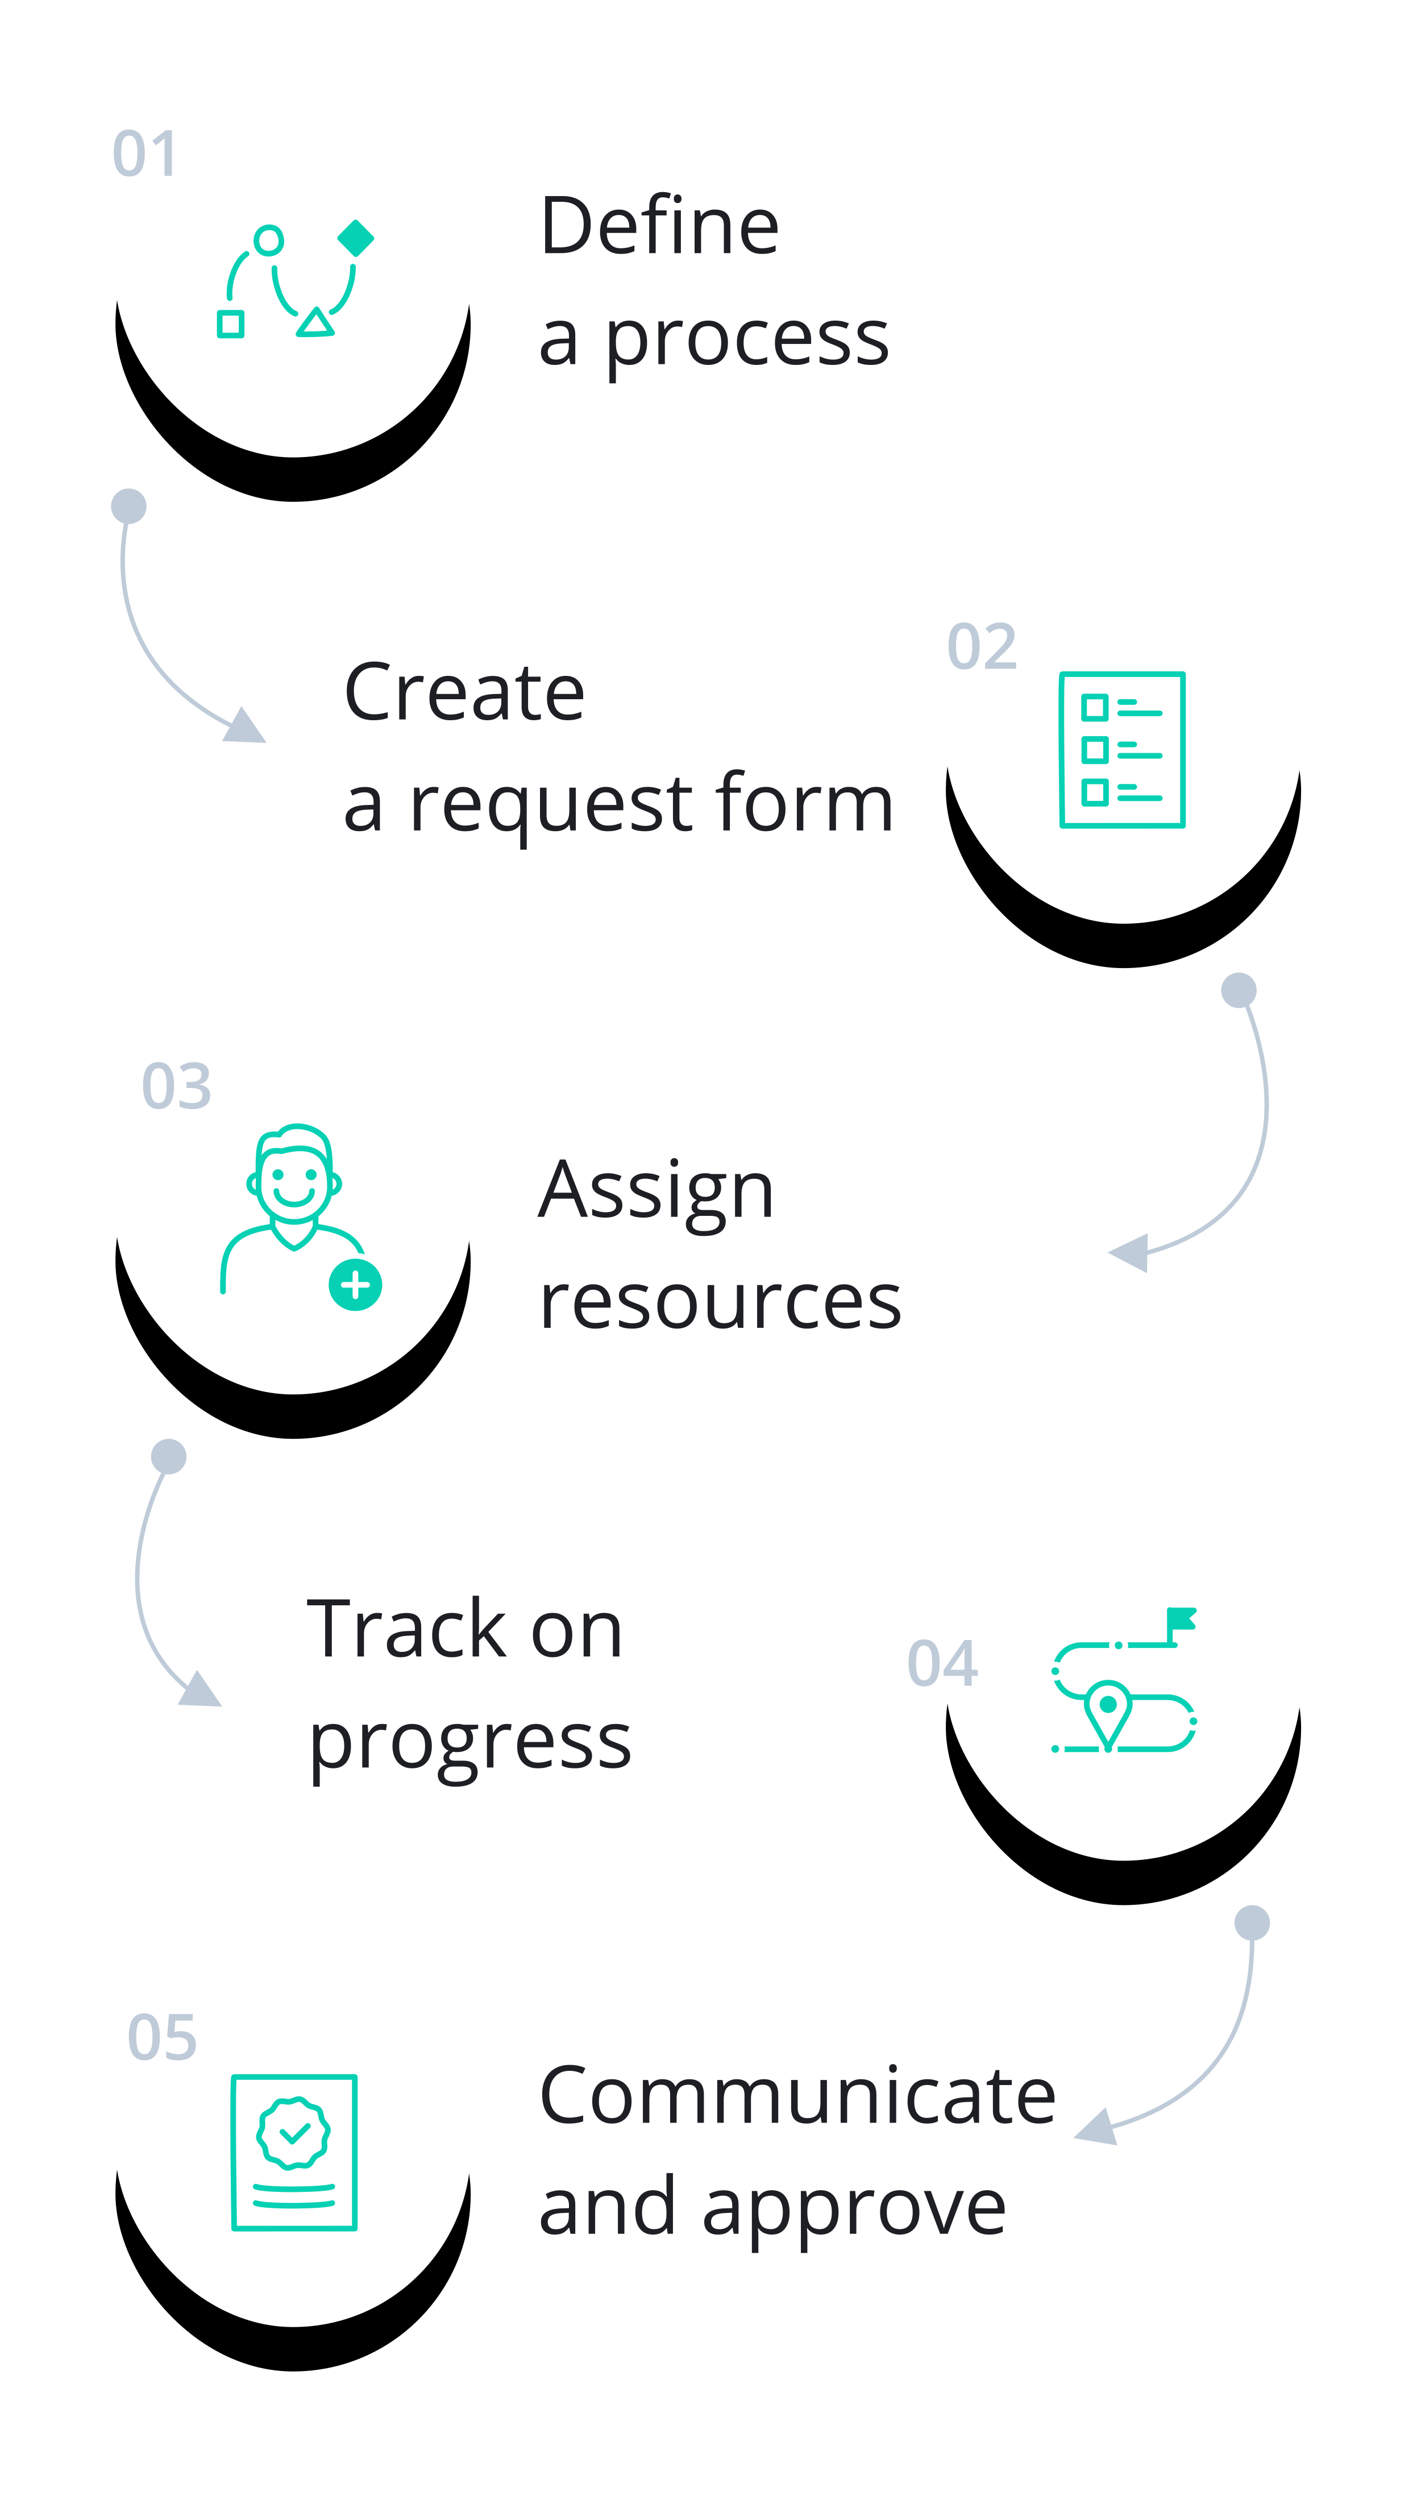 <svg width="320" height="563" xmlns="http://www.w3.org/2000/svg" xmlns:xlink="http://www.w3.org/1999/xlink"><defs><rect id="b" width="80" height="80" rx="40"/><filter x="-65%" y="-55%" width="230%" height="230%" filterUnits="objectBoundingBox" id="a"><feOffset dy="8" in="SourceAlpha" result="shadowOffsetOuter1"/><feGaussianBlur stdDeviation="16" in="shadowOffsetOuter1" result="shadowBlurOuter1"/><feColorMatrix values="0 0 0 0 0.522 0 0 0 0 0.616 0 0 0 0 0.718 0 0 0 0.12 0" in="shadowBlurOuter1" result="shadowMatrixOuter1"/><feOffset dy="2" in="SourceAlpha" result="shadowOffsetOuter2"/><feGaussianBlur stdDeviation="3.5" in="shadowOffsetOuter2" result="shadowBlurOuter2"/><feColorMatrix values="0 0 0 0 0.529 0 0 0 0 0.62 0 0 0 0 0.722 0 0 0 0.06 0" in="shadowBlurOuter2" result="shadowMatrixOuter2"/><feMerge><feMergeNode in="shadowMatrixOuter1"/><feMergeNode in="shadowMatrixOuter2"/></feMerge></filter><rect id="d" x="9" width="80" height="80" rx="40"/><filter x="-65%" y="-55%" width="230%" height="230%" filterUnits="objectBoundingBox" id="c"><feOffset dy="8" in="SourceAlpha" result="shadowOffsetOuter1"/><feGaussianBlur stdDeviation="16" in="shadowOffsetOuter1" result="shadowBlurOuter1"/><feColorMatrix values="0 0 0 0 0.522 0 0 0 0 0.616 0 0 0 0 0.718 0 0 0 0.12 0" in="shadowBlurOuter1" result="shadowMatrixOuter1"/><feOffset dy="2" in="SourceAlpha" result="shadowOffsetOuter2"/><feGaussianBlur stdDeviation="3.5" in="shadowOffsetOuter2" result="shadowBlurOuter2"/><feColorMatrix values="0 0 0 0 0.529 0 0 0 0 0.62 0 0 0 0 0.722 0 0 0 0.06 0" in="shadowBlurOuter2" result="shadowMatrixOuter2"/><feMerge><feMergeNode in="shadowMatrixOuter1"/><feMergeNode in="shadowMatrixOuter2"/></feMerge></filter><rect id="f" width="80" height="80" rx="40"/><filter x="-65%" y="-55%" width="230%" height="230%" filterUnits="objectBoundingBox" id="e"><feOffset dy="8" in="SourceAlpha" result="shadowOffsetOuter1"/><feGaussianBlur stdDeviation="16" in="shadowOffsetOuter1" result="shadowBlurOuter1"/><feColorMatrix values="0 0 0 0 0.522 0 0 0 0 0.616 0 0 0 0 0.718 0 0 0 0.12 0" in="shadowBlurOuter1" result="shadowMatrixOuter1"/><feOffset dy="2" in="SourceAlpha" result="shadowOffsetOuter2"/><feGaussianBlur stdDeviation="3.5" in="shadowOffsetOuter2" result="shadowBlurOuter2"/><feColorMatrix values="0 0 0 0 0.529 0 0 0 0 0.62 0 0 0 0 0.722 0 0 0 0.06 0" in="shadowBlurOuter2" result="shadowMatrixOuter2"/><feMerge><feMergeNode in="shadowMatrixOuter1"/><feMergeNode in="shadowMatrixOuter2"/></feMerge></filter><rect id="h" width="80" height="80" rx="40"/><filter x="-65%" y="-55%" width="230%" height="230%" filterUnits="objectBoundingBox" id="g"><feOffset dy="8" in="SourceAlpha" result="shadowOffsetOuter1"/><feGaussianBlur stdDeviation="16" in="shadowOffsetOuter1" result="shadowBlurOuter1"/><feColorMatrix values="0 0 0 0 0.522 0 0 0 0 0.616 0 0 0 0 0.718 0 0 0 0.12 0" in="shadowBlurOuter1" result="shadowMatrixOuter1"/><feOffset dy="2" in="SourceAlpha" result="shadowOffsetOuter2"/><feGaussianBlur stdDeviation="3.5" in="shadowOffsetOuter2" result="shadowBlurOuter2"/><feColorMatrix values="0 0 0 0 0.529 0 0 0 0 0.62 0 0 0 0 0.722 0 0 0 0.06 0" in="shadowBlurOuter2" result="shadowMatrixOuter2"/><feMerge><feMergeNode in="shadowMatrixOuter1"/><feMergeNode in="shadowMatrixOuter2"/></feMerge></filter><rect id="j" width="80" height="80" rx="40"/><filter x="-65%" y="-55%" width="230%" height="230%" filterUnits="objectBoundingBox" id="i"><feOffset dy="8" in="SourceAlpha" result="shadowOffsetOuter1"/><feGaussianBlur stdDeviation="16" in="shadowOffsetOuter1" result="shadowBlurOuter1"/><feColorMatrix values="0 0 0 0 0.522 0 0 0 0 0.616 0 0 0 0 0.718 0 0 0 0.12 0" in="shadowBlurOuter1" result="shadowMatrixOuter1"/><feOffset dy="2" in="SourceAlpha" result="shadowOffsetOuter2"/><feGaussianBlur stdDeviation="3.5" in="shadowOffsetOuter2" result="shadowBlurOuter2"/><feColorMatrix values="0 0 0 0 0.529 0 0 0 0 0.62 0 0 0 0 0.722 0 0 0 0.06 0" in="shadowBlurOuter2" result="shadowMatrixOuter2"/><feMerge><feMergeNode in="shadowMatrixOuter1"/><feMergeNode in="shadowMatrixOuter2"/></feMerge></filter></defs><g fill="none" fill-rule="evenodd"><g fill-rule="nonzero"><g transform="translate(25 110)"><path d="M4 4c7-15-19.5 31 26.5 51" stroke="#BFCBD8"/><path fill="#BFCBD8" d="M35.053 57.3L25 56.871 29.363 49z"/><circle fill="#BFCBD8" cx="4" cy="4" r="4"/></g><g transform="translate(30 324)"><path d="M10 2.5c-3.013 3-22.5 39.5 7 57" stroke="#BFCBD8"/><path fill="#BFCBD8" d="M20.053 60.3L10 59.871 14.363 52z"/><circle fill="#BFCBD8" cx="8" cy="4" r="4"/></g><g transform="matrix(-1 0 0 1 286 219)"><path d="M7 4c7-15-31 48.5 24.5 60" stroke="#BFCBD8"/><path fill="#BFCBD8" d="M36.617 63.039l-8.92 4.656-.157-8.998z"/><circle fill="#BFCBD8" cx="7" cy="4" r="4"/></g><g transform="matrix(-1 0 0 1 286 429)"><path d="M4 4c0 11-1 39 36 47" stroke="#BFCBD8"/><path fill="#BFCBD8" d="M44.303 52.433l-9.922 1.672 2.631-8.607z"/><circle fill="#BFCBD8" cx="4" cy="4" r="4"/></g></g><g transform="translate(26 234)"><use fill="#000" filter="url(#a)" xlink:href="#b"/><use fill="#FFF" xlink:href="#b"/></g><path d="M74.3 267.27c0-4.352-1.088-10.756-10.894-8.038-4.828-.877-5.191 3.686-5.191 8.038 0 4.353 3.6 7.882 8.042 7.882s8.043-3.53 8.043-7.882z" stroke="#07D1B4" stroke-width="1.275" stroke-linecap="round" stroke-linejoin="round"/><path d="M74.3 264.514c0-1.67.158-6.72-1.408-8.438-2.512-2.758-8.136-3.564-10.012-.574-4.68-.601-4.68 2.28-4.68 9.012m3.187 11.692c-11.178 1.356-11.178 6.92-11.178 14.618m32.097 0c0-7.712 0-13.286-11.24-14.625m0-2.412v2.412s-1.22 3.407-4.809 5c-3.272-1.499-4.87-5-4.87-5v-2.412m-3.187-5.139c-1.164 0-2.108-.926-2.108-2.067s.944-2.066 2.109-2.066m16.099-.001c1.165 0 2.11.926 2.11 2.067 0 1.142-.945 2.067-2.11 2.067m-4.027-.456c0 1.68-1.798 3.044-4.016 3.044s-4.015-1.363-4.015-3.044" stroke="#07D1B4" stroke-width="1.275" stroke-linecap="round" stroke-linejoin="round"/><path d="M63.205 264.514a.594.594 0 0 0-.6-.587c-.331 0-.6.263-.6.587 0 .325.269.587.6.587.331 0 .6-.262.6-.587zm7.465 0a.594.594 0 0 0-.6-.587c-.332 0-.6.263-.6.587 0 .325.268.587.6.587.33 0 .6-.262.6-.587z" stroke="#07D1B4" stroke-width="1.275" stroke-linecap="round" stroke-linejoin="round"/><path d="M86.715 289.319c0-3.609-2.986-6.535-6.669-6.535-3.681 0-6.667 2.926-6.667 6.535 0 3.607 2.986 6.533 6.667 6.533 3.683 0 6.67-2.926 6.67-6.533" fill="#07D1B4"/><path d="M86.715 289.319c0-3.609-2.986-6.535-6.669-6.535-3.681 0-6.667 2.926-6.667 6.535 0 3.607 2.986 6.533 6.667 6.533 3.683 0 6.67-2.926 6.67-6.533zm-6.668-2.581v5.16m2.633-2.579h-5.266" stroke="#FFF" stroke-width="1.275" stroke-linecap="round" stroke-linejoin="round"/><path d="M39.2 244.46c0 1.786-.286 3.113-.86 3.98-.575.867-1.452 1.3-2.634 1.3-1.144 0-2.01-.447-2.601-1.342-.59-.896-.886-2.208-.886-3.938 0-1.814.287-3.151.861-4.011.574-.86 1.45-1.29 2.626-1.29 1.149 0 2.018.45 2.609 1.35.59.9.886 2.217.886 3.951zm-5.308 0c0 1.402.144 2.402.433 3.002.288.6.748.9 1.381.9s1.096-.304 1.389-.914c.293-.609.44-1.605.44-2.988 0-1.378-.147-2.375-.44-2.992-.293-.616-.756-.924-1.389-.924s-1.093.302-1.381.907c-.289.604-.433 1.608-.433 3.01zm13.142-2.777c0 .651-.19 1.194-.57 1.628-.38.433-.914.725-1.603.875v.056c.825.103 1.444.36 1.856.77.413.41.619.955.619 1.635 0 .989-.35 1.752-1.048 2.289-.698.536-1.692.805-2.981.805-1.139 0-2.1-.186-2.883-.556v-1.47a6.584 6.584 0 0 0 2.792.676c.797 0 1.392-.148 1.786-.443.393-.296.59-.753.59-1.371 0-.549-.218-.952-.654-1.21-.436-.258-1.12-.387-2.053-.387h-.893v-1.342h.907c1.64 0 2.461-.568 2.461-1.702 0-.44-.143-.78-.429-1.02-.286-.239-.708-.358-1.265-.358-.39 0-.764.055-1.125.165-.361.11-.788.325-1.28.643l-.809-1.153c.943-.693 2.037-1.04 3.284-1.04 1.036 0 1.844.222 2.426.668.581.445.872 1.059.872 1.842z" fill="#BFCBD8"/><path d="M130.844 274l-1.6-4.087h-5.15L122.512 274H121l5.08-12.902h1.257L132.39 274h-1.547zm-2.066-5.432l-1.494-3.981a21.325 21.325 0 0 1-.597-1.855c-.13.563-.314 1.181-.554 1.855l-1.512 3.981h4.157zm11.373 2.804c0 .897-.334 1.588-1.002 2.074-.668.487-1.605.73-2.812.73-1.277 0-2.274-.202-2.988-.607v-1.353c.463.234.96.419 1.49.554a6.22 6.22 0 0 0 1.533.202c.762 0 1.348-.122 1.758-.365.41-.243.615-.614.615-1.112 0-.375-.162-.696-.488-.962-.325-.267-.96-.582-1.903-.945-.896-.334-1.533-.626-1.911-.875-.378-.249-.66-.531-.844-.848-.184-.316-.277-.694-.277-1.134 0-.785.32-1.404.958-1.858.639-.455 1.515-.682 2.628-.682 1.037 0 2.051.211 3.041.633l-.518 1.187c-.967-.399-1.843-.598-2.628-.598-.692 0-1.213.108-1.565.325-.351.217-.527.516-.527.897 0 .258.066.477.198.659.132.182.344.354.637.519.293.164.855.4 1.687.711 1.143.416 1.915.835 2.316 1.257.402.422.602.952.602 1.591zm8.587 0c0 .897-.334 1.588-1.002 2.074-.668.487-1.605.73-2.812.73-1.278 0-2.274-.202-2.988-.607v-1.353a7.23 7.23 0 0 0 1.49.554 6.22 6.22 0 0 0 1.533.202c.762 0 1.348-.122 1.758-.365.41-.243.615-.614.615-1.112 0-.375-.163-.696-.488-.962-.325-.267-.96-.582-1.903-.945-.896-.334-1.533-.626-1.911-.875-.378-.249-.66-.531-.844-.848-.185-.316-.277-.694-.277-1.134 0-.785.32-1.404.958-1.858.639-.455 1.515-.682 2.628-.682a7.69 7.69 0 0 1 3.041.633l-.518 1.187c-.967-.399-1.843-.598-2.628-.598-.692 0-1.213.108-1.565.325-.351.217-.527.516-.527.897 0 .258.066.477.198.659.131.182.344.354.637.519.293.164.855.4 1.687.711 1.143.416 1.915.835 2.316 1.257.402.422.602.952.602 1.591zM152.57 274h-1.459v-9.633h1.46V274zm-1.582-12.243c0-.334.082-.579.246-.734a.86.86 0 0 1 .616-.233.86.86 0 0 1 .606.237c.17.159.255.402.255.73 0 .328-.085.573-.255.734a.851.851 0 0 1-.606.241.843.843 0 0 1-.616-.241c-.164-.161-.246-.406-.246-.734zm12.56 2.61v.923l-1.784.211a3.099 3.099 0 0 1 .632 1.924c0 .944-.322 1.697-.966 2.26-.645.562-1.53.843-2.655.843a4.42 4.42 0 0 1-.808-.07c-.621.328-.932.741-.932 1.24a.63.63 0 0 0 .325.584c.217.126.59.189 1.117.189h1.705c1.043 0 1.844.22 2.403.659.56.44.84 1.078.84 1.916 0 1.066-.428 1.88-1.283 2.439-.856.56-2.104.84-3.745.84-1.26 0-2.23-.235-2.913-.704-.683-.469-1.024-1.13-1.024-1.986 0-.586.187-1.093.562-1.52.375-.428.903-.719 1.582-.87a1.526 1.526 0 0 1-.62-.52 1.372 1.372 0 0 1-.25-.817c0-.351.094-.659.282-.923.187-.263.483-.518.887-.764-.498-.205-.903-.554-1.217-1.046-.313-.492-.47-1.055-.47-1.688 0-1.054.316-1.867.949-2.439.633-.571 1.53-.857 2.69-.857.503 0 .957.059 1.362.176h3.33zm-7.682 11.25c0 .522.22.917.66 1.187.439.27 1.069.404 1.889.404 1.225 0 2.131-.183 2.72-.55.59-.366.884-.862.884-1.49 0-.52-.162-.882-.484-1.085-.322-.202-.929-.303-1.82-.303h-1.748c-.662 0-1.178.158-1.547.475-.37.316-.554.77-.554 1.362zm.791-8.165c0 .674.19 1.184.572 1.53.38.345.91.518 1.59.518 1.424 0 2.136-.691 2.136-2.074 0-1.447-.72-2.171-2.162-2.171-.686 0-1.213.184-1.582.554-.37.369-.554.917-.554 1.643zm15.46 6.548v-6.231c0-.786-.179-1.372-.536-1.758-.357-.387-.917-.58-1.679-.58-1.007 0-1.746.272-2.214.817-.47.545-.704 1.444-.704 2.698V274h-1.459v-9.633h1.187l.237 1.319h.07a2.979 2.979 0 0 1 1.257-1.103 4.085 4.085 0 0 1 1.802-.392c1.16 0 2.033.28 2.62.84.585.56.878 1.454.878 2.685V274h-1.459zm-45.176 15.191c.428 0 .812.036 1.152.106l-.202 1.353a4.97 4.97 0 0 0-1.055-.131c-.78 0-1.446.316-2 .949-.553.633-.83 1.42-.83 2.364V299h-1.46v-9.633h1.205l.167 1.784h.07c.358-.627.788-1.11 1.292-1.45a2.908 2.908 0 0 1 1.661-.51zm7.023 9.985c-1.424 0-2.547-.434-3.37-1.301-.824-.867-1.236-2.071-1.236-3.612 0-1.553.383-2.786 1.147-3.7.765-.915 1.792-1.372 3.08-1.372 1.208 0 2.163.397 2.866 1.191.703.794 1.055 1.842 1.055 3.142v.923h-6.636c.03 1.131.315 1.99.857 2.575.542.586 1.305.88 2.29.88a7.759 7.759 0 0 0 3.076-.651v1.3a7.72 7.72 0 0 1-1.464.48c-.46.096-1.015.145-1.665.145zm-.396-8.763c-.773 0-1.39.252-1.85.756-.46.504-.73 1.201-.813 2.092h5.036c0-.92-.205-1.625-.615-2.114-.41-.49-.996-.734-1.758-.734zm12.639 5.96c0 .896-.334 1.587-1.002 2.073-.668.487-1.605.73-2.812.73-1.278 0-2.274-.202-2.989-.607v-1.353c.463.234.96.419 1.49.554a6.22 6.22 0 0 0 1.534.202c.761 0 1.347-.122 1.758-.365.41-.243.615-.614.615-1.112 0-.375-.163-.696-.488-.962-.325-.267-.96-.582-1.903-.945-.896-.334-1.534-.626-1.911-.875-.378-.249-.66-.531-.844-.848-.185-.316-.277-.694-.277-1.134 0-.785.32-1.404.958-1.858.639-.455 1.515-.682 2.628-.682 1.037 0 2.05.211 3.04.633l-.518 1.187c-.966-.399-1.842-.598-2.628-.598-.691 0-1.212.108-1.564.325-.352.217-.527.516-.527.897 0 .258.066.477.197.659.132.182.345.354.638.519.293.164.855.4 1.687.711 1.143.416 1.915.835 2.316 1.257.401.422.602.952.602 1.591zm10.688-2.198c0 1.57-.396 2.796-1.187 3.678-.791.882-1.884 1.323-3.278 1.323-.862 0-1.626-.202-2.294-.607-.668-.404-1.184-.984-1.547-1.74s-.545-1.64-.545-2.654c0-1.57.393-2.794 1.178-3.67.785-.876 1.875-1.314 3.27-1.314 1.347 0 2.418.449 3.212 1.345.794.897 1.19 2.11 1.19 3.639zm-7.34 0c0 1.23.247 2.168.739 2.812.492.645 1.216.967 2.17.967.956 0 1.681-.32 2.176-.962.495-.642.743-1.58.743-2.817 0-1.225-.248-2.155-.743-2.79-.495-.636-1.226-.954-2.193-.954-.955 0-1.676.313-2.162.94s-.73 1.562-.73 2.804zm11.268-4.808v6.25c0 .784.179 1.37.536 1.757.358.387.917.58 1.68.58 1.007 0 1.744-.275 2.21-.826.465-.55.698-1.45.698-2.698v-5.063h1.46V299h-1.205l-.21-1.292h-.08a2.908 2.908 0 0 1-1.244 1.09c-.53.252-1.135.378-1.814.378-1.172 0-2.05-.279-2.633-.835-.583-.557-.874-1.447-.874-2.672v-6.302h1.476zm14.072-.176c.427 0 .811.036 1.15.106l-.201 1.353a4.97 4.97 0 0 0-1.055-.131c-.78 0-1.446.316-2 .949-.553.633-.83 1.42-.83 2.364V299H170.5v-9.633h1.204l.167 1.784h.07c.358-.627.788-1.11 1.292-1.45a2.908 2.908 0 0 1 1.662-.51zm6.802 9.985c-1.394 0-2.474-.43-3.239-1.288-.764-.858-1.146-2.073-1.146-3.643 0-1.611.388-2.856 1.164-3.735.776-.88 1.882-1.319 3.318-1.319.463 0 .926.05 1.389.15.463.1.826.217 1.09.351l-.449 1.24a6.86 6.86 0 0 0-1.054-.321 4.71 4.71 0 0 0-1.011-.128c-1.957 0-2.936 1.248-2.936 3.745 0 1.183.239 2.091.717 2.724.477.633 1.185.95 2.122.95.803 0 1.626-.173 2.47-.52v1.293c-.645.334-1.456.5-2.435.5zm8.79 0c-1.425 0-2.548-.434-3.371-1.301-.824-.867-1.235-2.071-1.235-3.612 0-1.553.382-2.786 1.147-3.7.764-.915 1.791-1.372 3.08-1.372 1.207 0 2.163.397 2.866 1.191.703.794 1.054 1.842 1.054 3.142v.923h-6.635c.029 1.131.315 1.99.857 2.575.542.586 1.305.88 2.29.88a7.759 7.759 0 0 0 3.075-.651v1.3a7.72 7.72 0 0 1-1.463.48c-.46.096-1.015.145-1.666.145zm-.396-8.763c-.774 0-1.39.252-1.85.756-.46.504-.731 1.201-.813 2.092h5.036c0-.92-.205-1.625-.615-2.114-.41-.49-.996-.734-1.758-.734zm12.638 5.96c0 .896-.333 1.587-1.001 2.073-.668.487-1.606.73-2.813.73-1.277 0-2.273-.202-2.988-.607v-1.353c.463.234.96.419 1.49.554a6.22 6.22 0 0 0 1.533.202c.762 0 1.348-.122 1.758-.365.41-.243.615-.614.615-1.112 0-.375-.162-.696-.488-.962-.325-.267-.959-.582-1.902-.945-.897-.334-1.534-.626-1.912-.875-.378-.249-.66-.531-.844-.848-.184-.316-.277-.694-.277-1.134 0-.785.32-1.404.958-1.858.64-.455 1.515-.682 2.628-.682 1.037 0 2.051.211 3.041.633l-.518 1.187c-.967-.399-1.843-.598-2.628-.598-.692 0-1.213.108-1.565.325-.351.217-.527.516-.527.897 0 .258.066.477.198.659.132.182.344.354.637.519.293.164.855.4 1.688.711 1.142.416 1.914.835 2.315 1.257.402.422.602.952.602 1.591z" fill="#1D1F24"/><g transform="translate(204 339)"><use fill="#000" filter="url(#c)" xlink:href="#d"/><use fill="#FFF" xlink:href="#d"/></g><path d="M237.636 393.896h25.337c3.252 0 5.887-2.625 5.887-5.862s-2.635-5.862-5.887-5.862h-19.45c-3.252 0-5.887-2.625-5.887-5.862s2.635-5.862 5.886-5.862h21.058" stroke="#07D1B4" stroke-width="1.275" stroke-linecap="round" stroke-linejoin="round"/><path d="M253.411 370.502c0 .83-.675 1.503-1.508 1.503a1.506 1.506 0 0 1-1.509-1.503c0-.83.676-1.503 1.509-1.503.833 0 1.508.673 1.508 1.503" fill="#07D1B4"/><path d="M253.411 370.502c0 .83-.675 1.503-1.508 1.503a1.506 1.506 0 0 1-1.509-1.503c0-.83.676-1.503 1.509-1.503.833 0 1.508.673 1.508 1.503z" stroke="#FFF" stroke-width="1.275"/><path d="M239.144 376.31c0 .83-.675 1.502-1.508 1.502s-1.51-.672-1.51-1.502.677-1.503 1.51-1.503 1.508.673 1.508 1.503" fill="#07D1B4"/><path d="M239.144 376.31c0 .83-.675 1.502-1.508 1.502s-1.51-.672-1.51-1.502.677-1.503 1.51-1.503 1.508.673 1.508 1.503z" stroke="#FFF" stroke-width="1.275"/><path d="M239.144 393.819c0 .83-.675 1.503-1.508 1.503s-1.51-.674-1.51-1.503c0-.83.677-1.503 1.51-1.503s1.508.673 1.508 1.503" fill="#07D1B4"/><path d="M239.144 393.819c0 .83-.675 1.503-1.508 1.503s-1.51-.674-1.51-1.503c0-.83.677-1.503 1.51-1.503s1.508.673 1.508 1.503z" stroke="#FFF" stroke-width="1.275"/><path d="M251.08 393.819c0 .83-.675 1.503-1.509 1.503a1.506 1.506 0 0 1-1.508-1.503c0-.83.675-1.503 1.508-1.503.834 0 1.51.673 1.51 1.503" fill="#07D1B4"/><path d="M251.08 393.819c0 .83-.675 1.503-1.509 1.503a1.506 1.506 0 0 1-1.508-1.503c0-.83.675-1.503 1.508-1.503.834 0 1.51.673 1.51 1.503z" stroke="#FFF" stroke-width="1.275"/><path d="M270.273 387.588c0 .83-.675 1.502-1.508 1.502a1.505 1.505 0 0 1-1.509-1.502c0-.83.675-1.502 1.509-1.502.833 0 1.508.672 1.508 1.502" fill="#07D1B4"/><path d="M270.273 387.588c0 .83-.675 1.502-1.508 1.502a1.505 1.505 0 0 1-1.509-1.502c0-.83.675-1.502 1.509-1.502.833 0 1.508.672 1.508 1.502z" stroke="#FFF" stroke-width="1.275"/><path fill="#07D1B4" d="M263.702 366.296l4.898.011-1.706-1.964 1.972-1.699-5.164-.01"/><path stroke="#07D1B4" stroke-width="1.275" stroke-linecap="round" stroke-linejoin="round" d="M263.702 366.296l4.898.011-1.706-1.964 1.972-1.699-5.164-.01"/><path d="M263.443 362.547v7.553" fill="#07D1B4"/><path d="M263.443 362.547v7.553" stroke="#07D1B4" stroke-width="1.275" stroke-linecap="round" stroke-linejoin="round"/><path d="M245.796 386.79c-.53-.946-1.079-1.889-1.079-3.057 0-2.669 2.174-4.833 4.855-4.833 2.681 0 4.855 2.164 4.855 4.833 0 1.157-.538 2.075-1.08 3.057l-3.775 6.728-3.776-6.728z" fill="#FFF"/><path d="M245.796 386.79c-.53-.946-1.079-1.889-1.079-3.057 0-2.669 2.174-4.833 4.855-4.833 2.681 0 4.855 2.164 4.855 4.833 0 1.157-.538 2.075-1.08 3.057l-3.775 6.728-3.776-6.728z" stroke="#07D1B4" stroke-width="1.275" stroke-linecap="round" stroke-linejoin="round"/><path d="M251.505 383.8a1.93 1.93 0 0 1-1.933 1.926 1.93 1.93 0 0 1-1.933-1.925 1.93 1.93 0 0 1 1.933-1.926 1.93 1.93 0 0 1 1.933 1.926" fill="#07D1B4"/><path d="M211.6 374.46c0 1.786-.286 3.113-.86 3.98-.575.867-1.452 1.3-2.634 1.3-1.144 0-2.01-.447-2.601-1.342-.59-.896-.886-2.208-.886-3.938 0-1.814.287-3.151.861-4.011.574-.86 1.45-1.29 2.626-1.29 1.149 0 2.018.45 2.609 1.35.59.9.886 2.217.886 3.951zm-5.308 0c0 1.402.144 2.402.433 3.003.288.6.748.9 1.381.9s1.096-.305 1.389-.915c.293-.609.44-1.605.44-2.988 0-1.378-.147-2.375-.44-2.992-.293-.616-.756-.924-1.389-.924s-1.093.302-1.381.907c-.289.604-.433 1.608-.433 3.01zm13.894 2.897H218.8v2.243h-1.61v-2.243h-4.697v-1.273l4.697-6.792h1.61v6.694h1.385v1.371zm-2.995-1.371v-2.58c0-.92.023-1.672.07-2.258h-.056c-.132.31-.338.685-.62 1.125l-2.551 3.713h3.157z" fill="#BFCBD8"/><path d="M74.722 373h-1.494v-11.522h-4.07v-1.328h9.633v1.328h-4.07V373zm10.177-9.809c.428 0 .812.036 1.152.106l-.202 1.353a4.97 4.97 0 0 0-1.055-.131c-.78 0-1.446.316-2 .949-.553.633-.83 1.42-.83 2.364V373h-1.46v-9.633h1.205l.167 1.784h.07c.358-.627.788-1.11 1.292-1.45a2.908 2.908 0 0 1 1.661-.51zM93.776 373l-.29-1.371h-.07c-.48.603-.96 1.012-1.437 1.226-.478.214-1.074.32-1.789.32-.955 0-1.703-.245-2.245-.737-.542-.493-.813-1.193-.813-2.101 0-1.945 1.555-2.965 4.667-3.059l1.635-.052v-.598c0-.756-.163-1.314-.488-1.674-.325-.36-.845-.54-1.56-.54-.803 0-1.711.245-2.725.737l-.448-1.116c.475-.258.995-.46 1.56-.606a6.757 6.757 0 0 1 1.7-.22c1.15 0 2 .255 2.554.765.554.51.83 1.327.83 2.452V373h-1.08zm-3.296-1.028c.909 0 1.622-.25 2.14-.747.52-.498.778-1.196.778-2.092v-.87l-1.459.061c-1.16.041-1.996.221-2.509.54-.513.32-.769.817-.769 1.49 0 .528.16.93.48 1.205.318.275.765.413 1.34.413zm11.233 1.204c-1.395 0-2.474-.43-3.239-1.288-.765-.858-1.147-2.073-1.147-3.643 0-1.611.388-2.856 1.165-3.735.776-.88 1.882-1.319 3.318-1.319.462 0 .925.05 1.388.15.463.1.826.217 1.09.351l-.448 1.24a6.86 6.86 0 0 0-1.055-.321 4.71 4.71 0 0 0-1.01-.128c-1.958 0-2.936 1.248-2.936 3.745 0 1.183.239 2.091.716 2.724.478.633 1.185.95 2.123.95.802 0 1.626-.173 2.47-.52v1.293c-.645.334-1.457.5-2.435.5zm6.161-5.107c.252-.357.636-.826 1.151-1.406l3.112-3.296h1.731l-3.902 4.105L114.14 373h-1.767l-3.401-4.553-1.099.95V373h-1.441v-13.676h1.441v7.251c0 .322-.023.82-.07 1.494h.07zm20.997.106c0 1.57-.395 2.796-1.186 3.678-.791.882-1.884 1.323-3.279 1.323-.861 0-1.626-.202-2.294-.607-.668-.404-1.183-.984-1.547-1.74-.363-.756-.544-1.64-.544-2.654 0-1.57.392-2.794 1.177-3.67.785-.876 1.875-1.314 3.27-1.314 1.347 0 2.418.449 3.212 1.345.794.897 1.191 2.11 1.191 3.639zm-7.339 0c0 1.23.246 2.168.739 2.812.492.645 1.215.967 2.17.967.955 0 1.68-.32 2.176-.962.495-.642.742-1.58.742-2.817 0-1.225-.247-2.155-.742-2.79-.495-.636-1.226-.954-2.193-.954-.955 0-1.676.313-2.162.94-.487.627-.73 1.562-.73 2.804zM138.021 373v-6.231c0-.786-.18-1.372-.537-1.758-.357-.387-.917-.58-1.678-.58-1.008 0-1.746.272-2.215.817-.469.545-.703 1.444-.703 2.698V373h-1.46v-9.633h1.187l.238 1.319h.07a2.979 2.979 0 0 1 1.257-1.103 4.08 4.08 0 0 1 1.801-.392c1.16 0 2.034.28 2.62.84.586.56.878 1.454.878 2.685V373h-1.458zm-62.992 25.176c-.627 0-1.2-.116-1.718-.347a3.231 3.231 0 0 1-1.305-1.068H71.9c.07.562.106 1.095.106 1.6v3.963h-1.46v-13.957h1.187l.203 1.319h.07c.375-.528.811-.909 1.31-1.143.497-.234 1.069-.352 1.713-.352 1.278 0 2.263.437 2.958 1.31.694.873 1.041 2.098 1.041 3.674 0 1.582-.353 2.81-1.059 3.687-.706.876-1.686 1.314-2.94 1.314zm-.21-8.745c-.985 0-1.697.272-2.136.817-.44.545-.665 1.412-.677 2.602v.325c0 1.353.225 2.322.677 2.905.45.583 1.174.874 2.17.874.833 0 1.484-.337 1.956-1.01.472-.674.708-1.603.708-2.787 0-1.201-.236-2.122-.708-2.764-.472-.642-1.135-.962-1.99-.962zm11.153-1.24c.427 0 .811.036 1.151.106l-.202 1.353a4.97 4.97 0 0 0-1.055-.131c-.78 0-1.446.316-2 .949-.553.633-.83 1.42-.83 2.364V398h-1.459v-9.633h1.204l.167 1.784h.07c.358-.627.789-1.11 1.293-1.45a2.908 2.908 0 0 1 1.66-.51zm11.267 4.984c0 1.57-.395 2.796-1.186 3.678-.791.882-1.884 1.323-3.279 1.323-.86 0-1.626-.202-2.294-.607-.668-.404-1.183-.984-1.546-1.74-.364-.756-.545-1.64-.545-2.654 0-1.57.392-2.794 1.177-3.67.786-.876 1.875-1.314 3.27-1.314 1.348 0 2.418.449 3.212 1.345.794.897 1.191 2.11 1.191 3.639zm-7.339 0c0 1.23.246 2.168.739 2.812.492.645 1.215.967 2.17.967.956 0 1.68-.32 2.176-.962.495-.642.743-1.58.743-2.817 0-1.225-.248-2.155-.743-2.79-.495-.636-1.226-.954-2.193-.954-.955 0-1.676.313-2.162.94s-.73 1.562-.73 2.804zm17.78-4.808v.923l-1.784.211c.165.205.311.473.44.804.129.331.193.705.193 1.12 0 .944-.322 1.697-.967 2.26-.644.562-1.529.843-2.654.843a4.42 4.42 0 0 1-.808-.07c-.621.328-.932.741-.932 1.24 0 .263.108.458.325.584.217.126.589.189 1.116.189h1.705c1.043 0 1.845.22 2.404.659.56.44.84 1.078.84 1.916 0 1.066-.428 1.88-1.284 2.439-.855.56-2.103.84-3.744.84-1.26 0-2.23-.235-2.913-.704-.683-.469-1.024-1.13-1.024-1.986 0-.586.187-1.093.562-1.52.375-.428.903-.719 1.582-.87a1.526 1.526 0 0 1-.62-.52 1.372 1.372 0 0 1-.25-.817c0-.351.094-.659.281-.923.188-.263.484-.518.888-.764-.498-.205-.904-.554-1.217-1.046-.314-.492-.47-1.055-.47-1.688 0-1.054.316-1.867.949-2.439.633-.571 1.53-.857 2.69-.857.503 0 .957.059 1.362.176h3.33zm-7.68 11.25c0 .522.22.917.66 1.187.439.27 1.069.404 1.889.404 1.224 0 2.131-.183 2.72-.55.589-.366.883-.862.883-1.49 0-.52-.16-.882-.483-1.085-.322-.202-.929-.303-1.82-.303H102.1c-.663 0-1.178.158-1.547.475-.37.316-.554.77-.554 1.362zm.791-8.165c0 .674.19 1.184.571 1.53.381.345.911.518 1.591.518 1.424 0 2.136-.691 2.136-2.074 0-1.447-.72-2.171-2.162-2.171-.686 0-1.213.184-1.582.554-.37.369-.554.917-.554 1.643zm13.263-3.26c.427 0 .811.035 1.151.105l-.202 1.353a4.97 4.97 0 0 0-1.055-.131c-.779 0-1.446.316-2 .949-.553.633-.83 1.42-.83 2.364V398h-1.459v-9.633h1.204l.167 1.784h.07c.358-.627.789-1.11 1.293-1.45a2.908 2.908 0 0 1 1.66-.51zm7.022 9.984c-1.424 0-2.547-.434-3.37-1.301-.824-.867-1.235-2.071-1.235-3.612 0-1.553.382-2.786 1.147-3.7.764-.915 1.791-1.372 3.08-1.372 1.207 0 2.162.397 2.866 1.191.703.794 1.054 1.842 1.054 3.142v.923h-6.636c.03 1.131.315 1.99.857 2.575.542.586 1.306.88 2.29.88a7.759 7.759 0 0 0 3.076-.651v1.3a7.72 7.72 0 0 1-1.463.48c-.46.096-1.015.145-1.666.145zm-.395-8.763c-.774 0-1.39.252-1.85.756-.46.504-.731 1.201-.813 2.092h5.036c0-.92-.205-1.625-.616-2.114-.41-.49-.996-.734-1.757-.734zm12.638 5.96c0 .896-.334 1.587-1.002 2.073-.668.487-1.605.73-2.812.73-1.277 0-2.274-.202-2.988-.607v-1.353c.463.234.96.419 1.49.554a6.22 6.22 0 0 0 1.533.202c.762 0 1.348-.122 1.758-.365.41-.243.615-.614.615-1.112 0-.375-.162-.696-.488-.962-.325-.267-.96-.582-1.903-.945-.896-.334-1.533-.626-1.911-.875-.378-.249-.66-.531-.844-.848-.184-.316-.277-.694-.277-1.134 0-.785.32-1.404.958-1.858.639-.455 1.515-.682 2.628-.682 1.037 0 2.051.211 3.041.633l-.518 1.187c-.967-.399-1.843-.598-2.628-.598-.692 0-1.213.108-1.565.325-.351.217-.527.516-.527.897 0 .258.066.477.198.659.132.182.344.354.637.519.293.164.855.4 1.687.711 1.143.416 1.915.835 2.316 1.257.402.422.602.952.602 1.591zm8.587 0c0 .896-.334 1.587-1.002 2.073-.668.487-1.605.73-2.812.73-1.278 0-2.274-.202-2.988-.607v-1.353a7.23 7.23 0 0 0 1.49.554 6.22 6.22 0 0 0 1.533.202c.762 0 1.348-.122 1.758-.365.41-.243.615-.614.615-1.112 0-.375-.163-.696-.488-.962-.325-.267-.96-.582-1.903-.945-.896-.334-1.533-.626-1.911-.875-.378-.249-.66-.531-.844-.848-.185-.316-.277-.694-.277-1.134 0-.785.32-1.404.958-1.858.639-.455 1.515-.682 2.628-.682a7.69 7.69 0 0 1 3.041.633l-.518 1.187c-.967-.399-1.843-.598-2.628-.598-.692 0-1.213.108-1.565.325-.351.217-.527.516-.527.897 0 .258.066.477.198.659.131.182.344.354.637.519.293.164.855.4 1.687.711 1.143.416 1.915.835 2.316 1.257.402.422.602.952.602 1.591zm-13.637 70.929c-1.413 0-2.527.47-3.345 1.41-.817.94-1.226 2.228-1.226 3.863 0 1.682.394 2.981 1.182 3.898.788.917 1.912 1.376 3.371 1.376.896 0 1.919-.161 3.067-.484v1.31c-.89.334-1.989.5-3.296.5-1.892 0-3.353-.573-4.38-1.722-1.03-1.148-1.543-2.78-1.543-4.895 0-1.325.247-2.485.742-3.48a5.332 5.332 0 0 1 2.145-2.304c.934-.539 2.035-.808 3.3-.808 1.348 0 2.526.246 3.533.738l-.632 1.283c-.973-.457-1.946-.685-2.918-.685zm13.948 6.873c0 1.57-.396 2.796-1.187 3.678-.79.882-1.884 1.323-3.278 1.323-.861 0-1.626-.202-2.294-.607-.668-.404-1.184-.984-1.547-1.74s-.545-1.64-.545-2.654c0-1.57.393-2.794 1.178-3.67.785-.876 1.875-1.314 3.27-1.314 1.347 0 2.418.449 3.212 1.345.794.897 1.19 2.11 1.19 3.639zm-7.34 0c0 1.23.247 2.168.74 2.812.491.645 1.215.967 2.17.967.955 0 1.68-.32 2.175-.962.496-.642.743-1.58.743-2.817 0-1.225-.247-2.155-.743-2.79-.495-.636-1.226-.954-2.192-.954-.956 0-1.676.313-2.163.94-.486.627-.73 1.562-.73 2.804zM157.054 478v-6.267c0-.767-.164-1.343-.492-1.727-.329-.383-.838-.575-1.53-.575-.908 0-1.579.26-2.012.782-.434.521-.65 1.324-.65 2.408V478h-1.46v-6.267c0-.767-.164-1.343-.492-1.727-.328-.383-.84-.575-1.538-.575-.914 0-1.584.274-2.008.821-.425.548-.638 1.446-.638 2.694V478h-1.459v-9.633h1.187l.237 1.319h.07a2.867 2.867 0 0 1 1.165-1.1 3.558 3.558 0 0 1 1.683-.395c1.506 0 2.49.545 2.953 1.635h.07a3.072 3.072 0 0 1 1.249-1.195c.545-.293 1.166-.44 1.863-.44 1.09 0 1.906.28 2.448.84.542.56.813 1.454.813 2.685V478h-1.46zm16.743 0v-6.267c0-.767-.164-1.343-.492-1.727-.328-.383-.838-.575-1.53-.575-.908 0-1.579.26-2.012.782-.434.521-.65 1.324-.65 2.408V478h-1.46v-6.267c0-.767-.164-1.343-.492-1.727-.328-.383-.84-.575-1.538-.575-.914 0-1.583.274-2.008.821-.425.548-.637 1.446-.637 2.694V478h-1.46v-9.633h1.187l.237 1.319h.07a2.867 2.867 0 0 1 1.165-1.1 3.558 3.558 0 0 1 1.683-.395c1.506 0 2.49.545 2.953 1.635h.07a3.072 3.072 0 0 1 1.249-1.195c.545-.293 1.166-.44 1.863-.44 1.09 0 1.906.28 2.448.84.542.56.813 1.454.813 2.685V478h-1.46zm5.836-9.633v6.25c0 .784.179 1.37.536 1.757.357.387.917.58 1.679.58 1.007 0 1.744-.275 2.21-.826.466-.55.699-1.45.699-2.698v-5.063h1.459V478h-1.204l-.211-1.292h-.08a2.908 2.908 0 0 1-1.243 1.09c-.53.252-1.135.378-1.815.378-1.172 0-2.05-.279-2.632-.835-.583-.557-.875-1.447-.875-2.672v-6.302h1.477zM195.9 478v-6.231c0-.786-.178-1.372-.536-1.758-.357-.387-.917-.58-1.678-.58-1.008 0-1.747.272-2.215.817-.469.545-.703 1.444-.703 2.698V478h-1.46v-9.633h1.187l.237 1.319h.07a2.979 2.979 0 0 1 1.258-1.103 4.08 4.08 0 0 1 1.801-.392c1.16 0 2.034.28 2.62.84.585.56.878 1.454.878 2.685V478H195.9zm5.915 0h-1.459v-9.633h1.46V478zm-1.582-12.243c0-.334.082-.579.246-.734a.86.86 0 0 1 .616-.233.86.86 0 0 1 .606.237c.17.159.255.402.255.73 0 .328-.085.573-.255.734a.851.851 0 0 1-.606.241.843.843 0 0 1-.616-.241c-.164-.161-.246-.406-.246-.734zm8.526 12.419c-1.395 0-2.474-.43-3.239-1.288-.765-.858-1.147-2.073-1.147-3.643 0-1.611.388-2.856 1.165-3.735.776-.88 1.882-1.319 3.317-1.319.463 0 .926.05 1.39.15.462.1.825.217 1.089.351l-.448 1.24a6.86 6.86 0 0 0-1.055-.321 4.71 4.71 0 0 0-1.01-.128c-1.958 0-2.936 1.248-2.936 3.745 0 1.183.239 2.091.716 2.724.478.633 1.185.95 2.123.95.802 0 1.626-.173 2.47-.52v1.293c-.645.334-1.457.5-2.435.5zm10.643-.176l-.29-1.371h-.07c-.48.603-.96 1.012-1.437 1.226-.478.214-1.074.32-1.789.32-.955 0-1.703-.245-2.245-.737-.542-.493-.813-1.193-.813-2.101 0-1.945 1.555-2.965 4.667-3.059l1.635-.052v-.598c0-.756-.163-1.314-.488-1.674-.325-.36-.845-.54-1.56-.54-.803 0-1.711.245-2.725.737l-.448-1.116c.474-.258.994-.46 1.56-.606a6.757 6.757 0 0 1 1.7-.22c1.15 0 2 .255 2.554.765.554.51.83 1.327.83 2.452V478h-1.08zm-3.296-1.028c.909 0 1.622-.25 2.14-.747.52-.498.778-1.196.778-2.092v-.87l-1.459.061c-1.16.041-1.996.221-2.509.54-.513.32-.769.817-.769 1.49 0 .528.16.93.48 1.205.318.275.765.413 1.34.413zm10.495 0c.257 0 .506-.02.747-.057.24-.039.43-.078.57-.12v1.117c-.157.076-.39.14-.698.19a5.324 5.324 0 0 1-.83.074c-1.864 0-2.795-.982-2.795-2.945v-5.73h-1.38v-.703l1.38-.607.615-2.056h.844v2.232h2.795v1.134h-2.795v5.669c0 .58.137 1.025.413 1.336.275.31.653.466 1.134.466zm7.312 1.204c-1.424 0-2.547-.434-3.37-1.301-.824-.867-1.235-2.071-1.235-3.612 0-1.553.382-2.786 1.147-3.7.764-.915 1.791-1.372 3.08-1.372 1.207 0 2.162.397 2.865 1.191.704.794 1.055 1.842 1.055 3.142v.923h-6.636c.03 1.131.315 1.99.857 2.575.542.586 1.305.88 2.29.88a7.759 7.759 0 0 0 3.076-.651v1.3a7.72 7.72 0 0 1-1.463.48c-.46.096-1.016.145-1.666.145zm-.395-8.763c-.774 0-1.39.252-1.85.756-.46.504-.731 1.201-.814 2.092h5.037c0-.92-.205-1.625-.616-2.114-.41-.49-.996-.734-1.757-.734zM128.47 503l-.29-1.371h-.07c-.481.603-.96 1.012-1.438 1.226-.477.214-1.073.32-1.788.32-.955 0-1.704-.245-2.246-.737-.542-.493-.813-1.193-.813-2.101 0-1.945 1.556-2.965 4.667-3.059l1.635-.052v-.598c0-.756-.163-1.314-.488-1.674-.325-.36-.845-.54-1.56-.54-.803 0-1.71.245-2.725.737l-.448-1.116c.475-.258.995-.46 1.56-.606a6.757 6.757 0 0 1 1.701-.22c1.148 0 2 .255 2.553.765.554.51.83 1.327.83 2.452V503h-1.08zm-3.296-1.028c.908 0 1.621-.25 2.14-.747.518-.498.778-1.196.778-2.092v-.87l-1.46.061c-1.16.041-1.996.221-2.508.54-.513.32-.77.817-.77 1.49 0 .528.16.93.48 1.205.319.275.766.413 1.34.413zM139.149 503v-6.231c0-.786-.178-1.372-.536-1.758-.357-.387-.917-.58-1.678-.58-1.008 0-1.747.272-2.215.817-.469.545-.703 1.444-.703 2.698V503h-1.46v-9.633h1.187l.237 1.319h.07a2.979 2.979 0 0 1 1.258-1.103 4.08 4.08 0 0 1 1.801-.392c1.16 0 2.034.28 2.62.84.585.56.878 1.454.878 2.685V503h-1.459zm11.013-1.292h-.079c-.674.979-1.682 1.468-3.023 1.468-1.26 0-2.24-.43-2.94-1.292-.7-.862-1.05-2.086-1.05-3.674s.35-2.821 1.054-3.7c.703-.88 1.682-1.319 2.936-1.319 1.306 0 2.308.475 3.005 1.424h.115l-.062-.694-.035-.677v-3.92h1.459V503h-1.187l-.193-1.292zm-2.918.246c.996 0 1.718-.27 2.167-.813.448-.542.672-1.416.672-2.623v-.308c0-1.365-.227-2.34-.681-2.922-.454-.583-1.18-.875-2.175-.875-.856 0-1.51.333-1.965.998-.454.665-.68 1.604-.68 2.817 0 1.23.225 2.159.676 2.786.451.627 1.113.94 1.986.94zM165.235 503l-.29-1.371h-.07c-.48.603-.96 1.012-1.437 1.226-.478.214-1.074.32-1.789.32-.955 0-1.703-.245-2.245-.737-.542-.493-.813-1.193-.813-2.101 0-1.945 1.555-2.965 4.667-3.059l1.635-.052v-.598c0-.756-.163-1.314-.488-1.674-.325-.36-.845-.54-1.56-.54-.803 0-1.711.245-2.725.737l-.448-1.116a6.82 6.82 0 0 1 1.56-.606 6.757 6.757 0 0 1 1.7-.22c1.15 0 2 .255 2.554.765.554.51.83 1.327.83 2.452V503h-1.08zm-3.296-1.028c.909 0 1.622-.25 2.14-.747.52-.498.778-1.196.778-2.092v-.87l-1.459.061c-1.16.041-1.996.221-2.509.54-.513.32-.769.817-.769 1.49 0 .528.16.93.48 1.205.318.275.765.413 1.34.413zm11.866 1.204a4.18 4.18 0 0 1-1.719-.347 3.231 3.231 0 0 1-1.305-1.068h-.105c.07.562.105 1.095.105 1.6v3.963h-1.459v-13.957h1.187l.202 1.319h.07c.375-.528.812-.909 1.31-1.143.498-.234 1.07-.352 1.714-.352 1.277 0 2.263.437 2.957 1.31.695.873 1.042 2.098 1.042 3.674 0 1.582-.353 2.81-1.06 3.687-.705.876-1.685 1.314-2.94 1.314zm-.211-8.745c-.985 0-1.697.272-2.136.817-.44.545-.665 1.412-.677 2.602v.325c0 1.353.226 2.322.677 2.905.451.583 1.175.874 2.17.874.833 0 1.485-.337 1.956-1.01.472-.674.708-1.603.708-2.787 0-1.201-.236-2.122-.708-2.764-.471-.642-1.135-.962-1.99-.962zm11.241 8.745c-.627 0-1.2-.116-1.718-.347a3.231 3.231 0 0 1-1.305-1.068h-.106c.07.562.106 1.095.106 1.6v3.963h-1.46v-13.957h1.187l.202 1.319h.07c.376-.528.812-.909 1.31-1.143.498-.234 1.07-.352 1.714-.352 1.277 0 2.263.437 2.957 1.31.695.873 1.042 2.098 1.042 3.674 0 1.582-.353 2.81-1.06 3.687-.705.876-1.685 1.314-2.939 1.314zm-.211-8.745c-.984 0-1.696.272-2.136.817-.44.545-.665 1.412-.676 2.602v.325c0 1.353.225 2.322.676 2.905.451.583 1.175.874 2.171.874.832 0 1.484-.337 1.956-1.01.471-.674.707-1.603.707-2.787 0-1.201-.236-2.122-.707-2.764-.472-.642-1.136-.962-1.991-.962zm11.153-1.24c.428 0 .812.036 1.152.106l-.202 1.353a4.97 4.97 0 0 0-1.055-.131c-.78 0-1.446.316-2 .949-.553.633-.83 1.42-.83 2.364V503h-1.46v-9.633h1.205l.167 1.784h.07c.358-.627.788-1.11 1.292-1.45a2.908 2.908 0 0 1 1.661-.51zm11.268 4.984c0 1.57-.396 2.796-1.187 3.678-.79.882-1.883 1.323-3.278 1.323-.861 0-1.626-.202-2.294-.607-.668-.404-1.183-.984-1.547-1.74-.363-.756-.545-1.64-.545-2.654 0-1.57.393-2.794 1.178-3.67.785-.876 1.875-1.314 3.27-1.314 1.347 0 2.418.449 3.212 1.345.794.897 1.19 2.11 1.19 3.639zm-7.339 0c0 1.23.246 2.168.738 2.812.493.645 1.216.967 2.171.967.955 0 1.68-.32 2.176-.962.495-.642.742-1.58.742-2.817 0-1.225-.247-2.155-.742-2.79-.496-.636-1.227-.954-2.193-.954-.955 0-1.676.313-2.162.94-.487.627-.73 1.562-.73 2.804zM211.712 503l-3.656-9.633h1.564l2.074 5.713c.47 1.336.744 2.203.827 2.602h.07c.064-.31.268-.954.61-1.93.343-.975 1.112-3.104 2.308-6.385h1.564L213.417 503h-1.705zm10.977.176c-1.423 0-2.547-.434-3.37-1.301s-1.235-2.071-1.235-3.612c0-1.553.382-2.786 1.147-3.7.765-.915 1.791-1.372 3.08-1.372 1.208 0 2.163.397 2.866 1.191.703.794 1.054 1.842 1.054 3.142v.923h-6.635c.029 1.131.315 1.99.857 2.575.542.586 1.305.88 2.29.88a7.759 7.759 0 0 0 3.075-.651v1.3a7.72 7.72 0 0 1-1.463.48c-.46.096-1.015.145-1.666.145zm-.395-8.763c-.773 0-1.39.252-1.85.756-.46.504-.731 1.201-.813 2.092h5.036c0-.92-.205-1.625-.615-2.114-.41-.49-.996-.734-1.758-.734z" fill="#1D1F24"/><g transform="translate(26 444)"><use fill="#000" filter="url(#e)" xlink:href="#f"/><use fill="#FFF" xlink:href="#f"/></g><path d="M79.902 501.828l-27.165.01s-.528-34.146-.002-34.147h27.167v34.137z" fill="#FFF"/><path d="M79.902 501.828l-27.165.01s-.528-34.146-.002-34.147h27.167v34.137zm-5.082-9.448c-1.808.7-14.836.905-17.235 0m17.235 3.7c-1.808.7-14.836.904-17.235 0" stroke="#07D1B4" stroke-width="1.275" stroke-linecap="round" stroke-linejoin="round"/><path d="M73.078 481.808c.158-.798.853-1.563.762-2.33-.094-.792-.956-1.373-1.283-2.083-.33-.716-.212-1.753-.745-2.333-.528-.574-1.561-.54-2.254-.929-.67-.376-1.175-1.287-1.967-1.446-.792-.157-1.606.491-2.367.581-.789.094-1.73-.335-2.436-.006-.712.332-.997 1.335-1.573 1.87-.57.532-1.589.737-1.977 1.433-.374.673-.021 1.649-.178 2.446-.157.797-.853 1.563-.763 2.329.094.793.957 1.373 1.284 2.084.33.715.212 1.752.745 2.333.528.574 1.561.54 2.254.928.669.376 1.176 1.288 1.967 1.446.793.158 1.606-.49 2.367-.58.788-.096 1.73.334 2.435.005.713-.331.998-1.334 1.575-1.87.57-.531 1.588-.736 1.976-1.433.373-.673.02-1.648.178-2.445z" stroke="#07D1B4" stroke-width="1.275" stroke-linecap="round" stroke-linejoin="round"/><path stroke="#07D1B4" stroke-width="1.275" stroke-linecap="round" stroke-linejoin="round" d="M63.597 480.038l2.208 2.221 3.522-3.543"/><path d="M36 458.66c0 1.786-.286 3.113-.86 3.98-.575.867-1.452 1.3-2.634 1.3-1.144 0-2.01-.447-2.601-1.342-.59-.896-.886-2.208-.886-3.938 0-1.814.287-3.151.861-4.011.574-.86 1.45-1.29 2.626-1.29 1.149 0 2.018.45 2.609 1.35.59.9.886 2.217.886 3.951zm-5.308 0c0 1.402.144 2.402.433 3.002.288.6.748.9 1.381.9s1.096-.304 1.389-.914c.293-.609.44-1.605.44-2.988 0-1.378-.147-2.375-.44-2.992-.293-.616-.756-.924-1.389-.924s-1.093.302-1.381.907c-.289.604-.433 1.608-.433 3.01zm10.048-1.28c1.036 0 1.856.275 2.46.823.605.549.908 1.296.908 2.243 0 1.097-.344 1.954-1.03 2.57-.687.616-1.663.925-2.929.925-1.148 0-2.05-.186-2.707-.556v-1.498c.38.216.816.383 1.308.5.492.117.95.175 1.371.175.745 0 1.313-.166 1.702-.499.389-.333.583-.82.583-1.462 0-1.228-.783-1.842-2.348-1.842-.22 0-.492.022-.816.066a9.73 9.73 0 0 0-.85.152l-.739-.436.394-5.02h5.344v1.469h-3.889l-.232 2.545a49.3 49.3 0 0 1 .601-.098c.237-.038.527-.057.869-.057z" fill="#BFCBD8"/><g transform="translate(213 128)"><use fill="#000" filter="url(#g)" xlink:href="#h"/><use fill="#FFF" xlink:href="#h"/></g><path d="M266.4 185.945l-27.165.01s-.528-34.146-.002-34.146H266.4v34.136z" fill="#FFF"/><path d="M266.4 185.945l-27.165.01s-.528-34.146-.002-34.146H266.4v34.136z" stroke="#07D1B4" stroke-width="1.275" stroke-linecap="round" stroke-linejoin="round"/><path stroke="#07D1B4" stroke-width="1.275" stroke-linecap="round" stroke-linejoin="round" d="M244.127 161.864h4.893v-5.028h-4.893zm.053 9.558h4.894v-5.028h-4.893zm0 9.558h4.894v-5.028h-4.893z"/><path d="M252.269 177.185h3.146" fill="#FFF"/><path d="M252.269 177.185h3.146" stroke="#07D1B4" stroke-width="1.275" stroke-linecap="round" stroke-linejoin="round"/><path d="M252.269 179.746h8.909" fill="#FFF"/><path d="M252.269 179.746h8.909" stroke="#07D1B4" stroke-width="1.275" stroke-linecap="round" stroke-linejoin="round"/><path d="M252.269 167.628h3.146" fill="#FFF"/><path d="M252.269 167.628h3.146" stroke="#07D1B4" stroke-width="1.275" stroke-linecap="round" stroke-linejoin="round"/><path d="M252.269 170.189h8.909" fill="#FFF"/><path d="M252.269 170.189h8.909" stroke="#07D1B4" stroke-width="1.275" stroke-linecap="round" stroke-linejoin="round"/><path d="M252.269 158.07h3.146" fill="#FFF"/><path d="M252.269 158.07h3.146" stroke="#07D1B4" stroke-width="1.275" stroke-linecap="round" stroke-linejoin="round"/><path d="M252.269 160.63h8.909" fill="#FFF"/><path d="M252.269 160.63h8.909" stroke="#07D1B4" stroke-width="1.275" stroke-linecap="round" stroke-linejoin="round"/><path d="M220.6 145.46c0 1.786-.286 3.113-.86 3.98-.575.867-1.452 1.3-2.634 1.3-1.144 0-2.01-.447-2.601-1.342-.59-.896-.886-2.208-.886-3.938 0-1.814.287-3.151.861-4.011.574-.86 1.45-1.29 2.626-1.29 1.149 0 2.018.45 2.609 1.35.59.9.886 2.217.886 3.951zm-5.308 0c0 1.402.144 2.402.433 3.002.288.6.748.9 1.381.9s1.096-.304 1.389-.914c.293-.609.44-1.605.44-2.988 0-1.378-.147-2.375-.44-2.992-.293-.616-.756-.924-1.389-.924s-1.093.302-1.381.907c-.289.604-.433 1.608-.433 3.01zm13.528 5.14h-6.968v-1.252l2.651-2.664c.783-.802 1.302-1.37 1.558-1.705a4.07 4.07 0 0 0 .559-.946 2.55 2.55 0 0 0 .175-.95c0-.463-.14-.83-.418-1.096-.279-.267-.664-.401-1.157-.401a3.09 3.09 0 0 0-1.142.218c-.368.145-.794.408-1.276.787l-.893-1.09c.571-.482 1.127-.824 1.666-1.026a4.878 4.878 0 0 1 1.723-.302c.956 0 1.722.25 2.299.748.576.5.865 1.171.865 2.015 0 .464-.083.905-.25 1.322a5.372 5.372 0 0 1-.766 1.29c-.345.443-.918 1.042-1.72 1.797l-1.785 1.73v.07h4.88v1.455z" fill="#BFCBD8"/><path d="M84.269 150.302c-1.413 0-2.527.47-3.345 1.41-.817.94-1.226 2.228-1.226 3.863 0 1.682.394 2.981 1.182 3.898.788.917 1.912 1.376 3.371 1.376.896 0 1.919-.161 3.067-.484v1.31c-.89.334-1.989.5-3.296.5-1.892 0-3.353-.573-4.38-1.722-1.03-1.148-1.543-2.78-1.543-4.895 0-1.325.247-2.485.742-3.48a5.332 5.332 0 0 1 2.145-2.304c.934-.539 2.035-.808 3.3-.808 1.348 0 2.526.246 3.533.738l-.632 1.283c-.973-.457-1.946-.685-2.918-.685zm10.028 1.89c.428 0 .811.035 1.151.105l-.202 1.353a4.97 4.97 0 0 0-1.055-.131c-.779 0-1.445.316-2 .949-.553.633-.83 1.42-.83 2.364V162h-1.459v-9.633h1.204l.167 1.784h.07c.358-.627.789-1.11 1.293-1.45a2.908 2.908 0 0 1 1.66-.51zm7.022 9.984c-1.423 0-2.547-.434-3.37-1.301-.824-.867-1.235-2.071-1.235-3.612 0-1.553.382-2.786 1.147-3.7.764-.915 1.791-1.372 3.08-1.372 1.207 0 2.163.397 2.866 1.191.703.794 1.054 1.842 1.054 3.142v.923h-6.635c.029 1.131.315 1.99.857 2.575.542.586 1.305.88 2.29.88a7.759 7.759 0 0 0 3.075-.651v1.3a7.72 7.72 0 0 1-1.463.48c-.46.096-1.015.145-1.666.145zm-.395-8.763c-.774 0-1.39.252-1.85.756-.46.504-.731 1.201-.813 2.092h5.036c0-.92-.205-1.625-.615-2.114-.41-.49-.996-.734-1.758-.734zM113.272 162l-.29-1.371h-.07c-.48.603-.96 1.012-1.437 1.226-.477.214-1.074.32-1.788.32-.956 0-1.704-.245-2.246-.737-.542-.493-.813-1.193-.813-2.101 0-1.945 1.556-2.965 4.667-3.059l1.635-.052v-.598c0-.756-.163-1.314-.488-1.674-.325-.36-.845-.54-1.56-.54-.803 0-1.711.245-2.725.737l-.448-1.116c.475-.258.995-.46 1.56-.606a6.757 6.757 0 0 1 1.7-.22c1.15 0 2 .255 2.554.765.554.51.83 1.327.83 2.452V162h-1.08zm-3.295-1.028c.908 0 1.621-.25 2.14-.747.518-.498.778-1.196.778-2.092v-.87l-1.46.061c-1.16.041-1.996.221-2.509.54-.512.32-.769.817-.769 1.49 0 .528.16.93.48 1.205.319.275.765.413 1.34.413zm10.494 0c.258 0 .507-.02.747-.057.24-.039.43-.078.571-.12v1.117c-.158.076-.391.14-.699.19a5.324 5.324 0 0 1-.83.074c-1.864 0-2.795-.982-2.795-2.945v-5.73h-1.38v-.703l1.38-.607.615-2.056h.844v2.232h2.795v1.134h-2.795v5.669c0 .58.138 1.025.413 1.336.275.31.653.466 1.134.466zm7.312 1.204c-1.424 0-2.547-.434-3.37-1.301-.824-.867-1.235-2.071-1.235-3.612 0-1.553.382-2.786 1.147-3.7.764-.915 1.791-1.372 3.08-1.372 1.207 0 2.162.397 2.866 1.191.703.794 1.054 1.842 1.054 3.142v.923h-6.636c.03 1.131.315 1.99.857 2.575.542.586 1.306.88 2.29.88a7.759 7.759 0 0 0 3.076-.651v1.3a7.72 7.72 0 0 1-1.463.48c-.46.096-1.015.145-1.666.145zm-.395-8.763c-.774 0-1.39.252-1.85.756-.46.504-.731 1.201-.813 2.092h5.036c0-.92-.205-1.625-.615-2.114-.41-.49-.997-.734-1.758-.734zM84.47 187l-.29-1.371h-.07c-.481.603-.96 1.012-1.438 1.226-.477.214-1.073.32-1.788.32-.955 0-1.704-.245-2.246-.737-.542-.493-.813-1.193-.813-2.101 0-1.945 1.556-2.965 4.667-3.059l1.635-.052v-.598c0-.756-.163-1.314-.488-1.674-.325-.36-.845-.54-1.56-.54-.803 0-1.71.245-2.725.737l-.448-1.116c.475-.258.995-.46 1.56-.606a6.757 6.757 0 0 1 1.701-.22c1.148 0 2 .255 2.553.765.554.51.83 1.327.83 2.452V187h-1.08zm-3.296-1.028c.908 0 1.621-.25 2.14-.747.518-.498.778-1.196.778-2.092v-.87l-1.46.061c-1.16.041-1.996.221-2.508.54-.513.32-.77.817-.77 1.49 0 .528.16.93.48 1.205.319.275.766.413 1.34.413zm16.453-8.78c.428 0 .811.035 1.151.105l-.202 1.353a4.97 4.97 0 0 0-1.055-.131c-.779 0-1.445.316-2 .949-.553.633-.83 1.42-.83 2.364V187h-1.459v-9.633h1.204l.167 1.784h.07c.358-.627.789-1.11 1.293-1.45a2.908 2.908 0 0 1 1.66-.51zm7.022 9.984c-1.423 0-2.547-.434-3.37-1.301s-1.235-2.071-1.235-3.612c0-1.553.382-2.786 1.147-3.7.765-.915 1.791-1.372 3.08-1.372 1.207 0 2.163.397 2.866 1.191.703.794 1.054 1.842 1.054 3.142v.923h-6.635c.029 1.131.315 1.99.857 2.575.542.586 1.305.88 2.29.88a7.759 7.759 0 0 0 3.075-.651v1.3a7.72 7.72 0 0 1-1.463.48c-.46.096-1.015.145-1.666.145zm-.395-8.763c-.774 0-1.39.252-1.85.756-.46.504-.731 1.201-.813 2.092h5.036c0-.92-.205-1.625-.615-2.114-.41-.49-.996-.734-1.758-.734zm10.063 7.541c.973 0 1.682-.26 2.127-.782.446-.522.683-1.4.712-2.637v-.325c0-1.348-.228-2.317-.685-2.91-.457-.591-1.181-.887-2.171-.887-.856 0-1.51.333-1.965.998-.454.665-.68 1.604-.68 2.817 0 1.212.223 2.137.672 2.772.448.636 1.111.954 1.99.954zm-.22 1.222c-1.242 0-2.211-.437-2.909-1.31-.697-.873-1.045-2.092-1.045-3.656 0-1.576.351-2.807 1.054-3.691.703-.885 1.682-1.328 2.936-1.328 1.318 0 2.332.498 3.04 1.495h.08l.21-1.319h1.152v13.957h-1.459v-4.122c0-.586.032-1.084.097-1.494h-.114c-.674.979-1.688 1.468-3.041 1.468zm8.983-9.809v6.25c0 .784.179 1.37.536 1.757.358.387.917.58 1.679.58 1.008 0 1.745-.275 2.21-.826.466-.55.7-1.45.7-2.698v-5.063h1.458V187h-1.204l-.211-1.292h-.08a2.908 2.908 0 0 1-1.243 1.09c-.53.252-1.135.378-1.815.378-1.172 0-2.049-.279-2.632-.835-.583-.557-.875-1.447-.875-2.672v-6.302h1.477zm13.746 9.809c-1.424 0-2.547-.434-3.37-1.301-.824-.867-1.235-2.071-1.235-3.612 0-1.553.382-2.786 1.147-3.7.764-.915 1.791-1.372 3.08-1.372 1.207 0 2.162.397 2.865 1.191.704.794 1.055 1.842 1.055 3.142v.923h-6.636c.03 1.131.315 1.99.857 2.575.542.586 1.306.88 2.29.88a7.759 7.759 0 0 0 3.076-.651v1.3a7.72 7.72 0 0 1-1.463.48c-.46.096-1.015.145-1.666.145zm-.395-8.763c-.774 0-1.39.252-1.85.756-.46.504-.731 1.201-.813 2.092h5.036c0-.92-.205-1.625-.616-2.114-.41-.49-.996-.734-1.757-.734zm12.638 5.96c0 .896-.334 1.587-1.002 2.073-.668.487-1.605.73-2.812.73-1.277 0-2.274-.202-2.988-.607v-1.353a7.23 7.23 0 0 0 1.49.554 6.22 6.22 0 0 0 1.533.202c.762 0 1.348-.122 1.758-.365.41-.243.615-.614.615-1.112 0-.375-.163-.696-.488-.962-.325-.267-.96-.582-1.903-.945-.896-.334-1.533-.626-1.911-.875-.378-.249-.66-.531-.844-.848-.185-.316-.277-.694-.277-1.134 0-.785.32-1.404.958-1.858.639-.455 1.515-.682 2.628-.682a7.69 7.69 0 0 1 3.041.633l-.518 1.187c-.967-.399-1.843-.598-2.628-.598-.692 0-1.213.108-1.565.325-.351.217-.527.516-.527.897 0 .258.066.477.198.659.131.182.344.354.637.518.293.165.855.402 1.687.712 1.143.416 1.915.835 2.316 1.257.402.422.602.952.602 1.591zm5.485 1.599c.258 0 .507-.02.747-.057.24-.039.43-.078.571-.12v1.117c-.158.076-.391.14-.699.19a5.324 5.324 0 0 1-.83.074c-1.864 0-2.795-.982-2.795-2.945v-5.73h-1.38v-.703l1.38-.607.615-2.056h.844v2.232h2.795v1.134h-2.795v5.669c0 .58.138 1.025.413 1.336.275.31.653.466 1.134.466zm12.26-7.471h-2.452V187h-1.459v-8.499h-1.722v-.66l1.722-.527v-.536c0-2.367 1.034-3.55 3.103-3.55.51 0 1.107.102 1.793.307l-.378 1.17c-.563-.183-1.043-.273-1.442-.273-.55 0-.958.183-1.221.549-.264.366-.396.954-.396 1.762v.624h2.452v1.134zm10.073 3.674c0 1.57-.396 2.796-1.187 3.678-.79.882-1.884 1.323-3.278 1.323-.861 0-1.626-.202-2.294-.607-.668-.404-1.184-.984-1.547-1.74s-.545-1.64-.545-2.654c0-1.57.393-2.794 1.178-3.67.785-.876 1.875-1.314 3.27-1.314 1.347 0 2.418.449 3.212 1.345.794.897 1.19 2.11 1.19 3.639zm-7.34 0c0 1.23.247 2.168.74 2.812.491.645 1.215.967 2.17.967.955 0 1.68-.32 2.175-.962.495-.642.743-1.58.743-2.817 0-1.225-.248-2.155-.743-2.79-.495-.636-1.226-.954-2.193-.954-.955 0-1.675.313-2.162.94-.486.627-.73 1.562-.73 2.804zm14.292-4.984c.428 0 .811.036 1.151.106l-.202 1.353a4.97 4.97 0 0 0-1.055-.131c-.779 0-1.445.316-2 .949-.553.633-.83 1.42-.83 2.364V187h-1.459v-9.633h1.204l.167 1.784h.07c.358-.627.789-1.11 1.293-1.45a2.908 2.908 0 0 1 1.66-.51zM199.07 187v-6.267c0-.767-.164-1.343-.492-1.727-.328-.383-.838-.575-1.53-.575-.907 0-1.578.26-2.012.782-.433.521-.65 1.324-.65 2.408V187h-1.46v-6.267c0-.767-.163-1.343-.491-1.727-.329-.383-.841-.575-1.539-.575-.914 0-1.583.274-2.008.821-.425.548-.637 1.446-.637 2.694V187h-1.459v-9.633h1.186l.238 1.319h.07a2.867 2.867 0 0 1 1.165-1.1 3.558 3.558 0 0 1 1.683-.395c1.506 0 2.49.545 2.953 1.635h.07a3.072 3.072 0 0 1 1.248-1.195c.545-.293 1.166-.44 1.864-.44 1.09 0 1.905.28 2.447.84.542.56.813 1.454.813 2.685V187h-1.459z" fill="#1D1F24"/><g transform="translate(26 23)"><use fill="#000" filter="url(#i)" xlink:href="#j"/><use fill="#FFF" xlink:href="#j"/></g><path d="M63.077 55.628c-.771 1.584-3.144 2.004-4.439.824-1.294-1.181-1.177-3.559.192-4.65.958-.767 2.416-.86 3.407-.14.992.722 1.47 2.906.84 3.966zm-13.593 19.92h4.923v-5.104h-4.923z" stroke="#07D1B4" stroke-width="1.275" stroke-linecap="round" stroke-linejoin="round"/><path fill="#07D1B4" d="M76.594 53.623l3.555 3.61 3.482-3.535-3.556-3.61z"/><path stroke="#07D1B4" stroke-width="1.275" stroke-linecap="round" stroke-linejoin="round" d="M76.594 53.623l3.555 3.61 3.482-3.535-3.556-3.61zm-5.287 16.029s-3.337 4.283-4.084 5.6c1.973.088 5.623-.02 7.583-.275-.9-1.25-3.499-5.325-3.499-5.325zm-19.568-2.519c-.406-3.168 1.131-8.244 3.783-9.964m11.01 13.476c-2.97-1.235-4.843-6.702-4.724-10.27m12.888 9.907c2.979-1.212 4.88-6.665 4.785-10.233"/><path d="M133.023 50.452c0 2.121-.575 3.743-1.727 4.865-1.151 1.122-2.808 1.683-4.97 1.683h-3.56V44.15h3.938c1.998 0 3.55.554 4.658 1.662 1.108 1.107 1.661 2.654 1.661 4.64zm-1.582.053c0-1.676-.42-2.939-1.26-3.788-.842-.85-2.091-1.275-3.75-1.275h-2.17v10.266h1.82c1.78 0 3.12-.438 4.016-1.314.896-.876 1.344-2.172 1.344-3.89zm8.297 6.67c-1.424 0-2.547-.433-3.37-1.3-.824-.867-1.235-2.071-1.235-3.612 0-1.553.382-2.786 1.147-3.7.764-.915 1.791-1.372 3.08-1.372 1.207 0 2.162.397 2.866 1.191.703.794 1.054 1.842 1.054 3.142v.923h-6.635c.029 1.131.314 1.99.856 2.575.542.586 1.306.88 2.29.88a7.759 7.759 0 0 0 3.076-.651v1.3a7.72 7.72 0 0 1-1.463.48c-.46.096-1.015.145-1.666.145zm-.395-8.762c-.774 0-1.39.252-1.85.756-.46.504-.731 1.201-.813 2.092h5.036c0-.92-.205-1.625-.615-2.114-.41-.49-.997-.734-1.758-.734zm10.766.088h-2.452V57h-1.459v-8.499h-1.722v-.66l1.722-.527v-.536c0-2.367 1.034-3.55 3.103-3.55.51 0 1.107.102 1.793.307l-.378 1.17c-.563-.183-1.043-.273-1.442-.273-.55 0-.958.183-1.221.549-.264.366-.396.954-.396 1.762v.624h2.452v1.134zM153.326 57h-1.459v-9.633h1.46V57zm-1.582-12.243c0-.334.082-.579.246-.734a.86.86 0 0 1 .615-.233.86.86 0 0 1 .607.237c.17.159.255.402.255.73 0 .328-.085.573-.255.734a.851.851 0 0 1-.607.241.843.843 0 0 1-.615-.241c-.164-.161-.246-.406-.246-.734zM163.012 57v-6.231c0-.786-.179-1.372-.536-1.758-.358-.387-.917-.58-1.68-.58-1.007 0-1.745.272-2.214.817-.469.545-.703 1.444-.703 2.698V57h-1.46v-9.633h1.187l.238 1.319h.07a2.979 2.979 0 0 1 1.257-1.103 4.082 4.082 0 0 1 1.802-.392c1.16 0 2.033.28 2.619.84.586.56.879 1.454.879 2.685V57h-1.46zm8.525.176c-1.424 0-2.547-.434-3.37-1.301-.824-.867-1.235-2.071-1.235-3.612 0-1.553.382-2.786 1.147-3.7.764-.915 1.791-1.372 3.08-1.372 1.207 0 2.162.397 2.865 1.191.704.794 1.055 1.842 1.055 3.142v.923h-6.636c.03 1.131.315 1.99.857 2.575.542.586 1.305.88 2.29.88a7.759 7.759 0 0 0 3.076-.651v1.3a7.72 7.72 0 0 1-1.463.48c-.46.096-1.015.145-1.666.145zm-.395-8.763c-.774 0-1.39.252-1.85.756-.46.504-.731 1.201-.813 2.092h5.036c0-.92-.205-1.625-.616-2.114-.41-.49-.996-.734-1.757-.734zM128.47 82l-.29-1.371h-.07c-.481.603-.96 1.012-1.438 1.226-.477.214-1.073.32-1.788.32-.955 0-1.704-.245-2.246-.737-.542-.493-.813-1.193-.813-2.101 0-1.945 1.556-2.965 4.667-3.059l1.635-.052v-.598c0-.756-.163-1.314-.488-1.674-.325-.36-.845-.54-1.56-.54-.803 0-1.71.245-2.725.737l-.448-1.116c.475-.258.995-.46 1.56-.606a6.757 6.757 0 0 1 1.701-.22c1.148 0 2 .255 2.553.765.554.51.83 1.327.83 2.452V82h-1.08zm-3.296-1.028c.908 0 1.621-.25 2.14-.747.518-.498.778-1.196.778-2.092v-.87l-1.46.061c-1.16.041-1.996.221-2.508.54-.513.32-.77.817-.77 1.49 0 .528.16.93.48 1.205.319.275.766.413 1.34.413zm16.54 1.204a4.171 4.171 0 0 1-1.717-.347 3.231 3.231 0 0 1-1.306-1.068h-.105c.07.562.105 1.095.105 1.6v3.963h-1.459V72.367h1.187l.202 1.319h.07c.375-.528.812-.909 1.31-1.143.498-.234 1.07-.352 1.714-.352 1.277 0 2.263.437 2.957 1.31.695.873 1.042 2.098 1.042 3.674 0 1.582-.353 2.81-1.06 3.687-.705.876-1.685 1.314-2.94 1.314zm-.21-8.745c-.984 0-1.696.272-2.136.817-.44.545-.665 1.412-.677 2.602v.325c0 1.353.226 2.322.677 2.905.451.583 1.175.874 2.171.874.832 0 1.484-.337 1.956-1.01.471-.674.707-1.603.707-2.787 0-1.201-.236-2.122-.707-2.764-.472-.642-1.136-.962-1.991-.962zm11.153-1.24c.428 0 .812.036 1.152.106l-.203 1.353a4.97 4.97 0 0 0-1.054-.131c-.78 0-1.446.316-2 .949-.553.633-.83 1.42-.83 2.364V82h-1.46v-9.633h1.205l.167 1.784h.07c.358-.627.788-1.11 1.292-1.45a2.908 2.908 0 0 1 1.661-.51zm11.268 4.984c0 1.57-.396 2.796-1.187 3.678-.79.882-1.884 1.323-3.278 1.323-.861 0-1.626-.202-2.294-.607-.668-.404-1.184-.984-1.547-1.74s-.545-1.64-.545-2.654c0-1.57.393-2.794 1.178-3.67.785-.876 1.875-1.314 3.27-1.314 1.347 0 2.418.449 3.212 1.345.794.897 1.19 2.11 1.19 3.639zm-7.34 0c0 1.23.247 2.168.74 2.812.491.645 1.215.967 2.17.967.955 0 1.68-.32 2.175-.962.496-.642.743-1.58.743-2.817 0-1.225-.247-2.155-.743-2.79-.495-.636-1.226-.954-2.192-.954-.956 0-1.676.313-2.163.94-.486.627-.73 1.562-.73 2.804zm13.747 5c-1.395 0-2.474-.428-3.239-1.287-.764-.858-1.147-2.073-1.147-3.643 0-1.611.388-2.856 1.165-3.735.776-.88 1.882-1.319 3.318-1.319.463 0 .925.05 1.388.15.463.1.827.217 1.09.351l-.448 1.24a6.86 6.86 0 0 0-1.055-.321 4.71 4.71 0 0 0-1.01-.128c-1.958 0-2.936 1.248-2.936 3.745 0 1.183.239 2.091.716 2.724.478.633 1.185.95 2.123.95.803 0 1.626-.173 2.47-.52v1.293c-.645.334-1.456.5-2.435.5zm8.79 0c-1.425 0-2.548-.433-3.372-1.3-.823-.867-1.234-2.071-1.234-3.612 0-1.553.382-2.786 1.147-3.7.764-.915 1.791-1.372 3.08-1.372 1.207 0 2.162.397 2.865 1.191.704.794 1.055 1.842 1.055 3.142v.923h-6.636c.03 1.131.315 1.99.857 2.575.542.586 1.305.88 2.29.88a7.759 7.759 0 0 0 3.076-.651v1.3a7.72 7.72 0 0 1-1.463.48c-.46.096-1.016.145-1.666.145zm-.396-8.762c-.774 0-1.39.252-1.85.756-.46.504-.731 1.201-.814 2.092h5.037c0-.92-.205-1.625-.616-2.114-.41-.49-.996-.734-1.757-.734zm12.638 5.96c0 .896-.334 1.587-1.002 2.073-.668.487-1.605.73-2.812.73-1.278 0-2.274-.202-2.989-.607v-1.353c.463.234.96.419 1.49.554a6.22 6.22 0 0 0 1.534.202c.762 0 1.348-.122 1.758-.365.41-.243.615-.614.615-1.112 0-.375-.163-.696-.488-.962-.325-.267-.96-.582-1.903-.945-.896-.334-1.533-.626-1.911-.875-.378-.249-.66-.531-.844-.848-.185-.316-.277-.694-.277-1.134 0-.785.32-1.404.958-1.858.639-.455 1.515-.682 2.628-.682a7.69 7.69 0 0 1 3.041.633l-.518 1.187c-.967-.399-1.843-.598-2.628-.598-.692 0-1.213.108-1.565.325-.351.217-.527.516-.527.897 0 .258.066.477.198.659.131.182.344.354.637.519.293.164.855.4 1.687.711 1.143.416 1.915.835 2.316 1.257.402.422.602.952.602 1.591zm8.587 0c0 .896-.334 1.587-1.002 2.073-.668.487-1.605.73-2.812.73-1.278 0-2.274-.202-2.989-.607v-1.353c.463.234.96.419 1.49.554a6.22 6.22 0 0 0 1.534.202c.762 0 1.348-.122 1.758-.365.41-.243.615-.614.615-1.112 0-.375-.163-.696-.488-.962-.325-.267-.96-.582-1.903-.945-.896-.334-1.533-.626-1.911-.875-.378-.249-.66-.531-.844-.848-.185-.316-.277-.694-.277-1.134 0-.785.32-1.404.958-1.858.639-.455 1.515-.682 2.628-.682a7.69 7.69 0 0 1 3.041.633l-.519 1.187c-.966-.399-1.842-.598-2.627-.598-.692 0-1.213.108-1.565.325-.352.217-.527.516-.527.897 0 .258.066.477.197.659.132.182.345.354.638.519.293.164.855.4 1.687.711 1.143.416 1.915.835 2.316 1.257.401.422.602.952.602 1.591z" fill="#1D1F24"/><path d="M32.6 34.46c0 1.786-.286 3.113-.86 3.98-.575.867-1.452 1.3-2.634 1.3-1.144 0-2.01-.447-2.601-1.342-.59-.896-.886-2.208-.886-3.938 0-1.814.287-3.151.861-4.011.574-.86 1.45-1.29 2.626-1.29 1.149 0 2.018.45 2.609 1.35.59.9.886 2.217.886 3.951zm-5.308 0c0 1.402.144 2.402.433 3.003.288.6.748.9 1.381.9s1.096-.305 1.389-.915c.293-.609.44-1.605.44-2.988 0-1.378-.147-2.375-.44-2.992-.293-.616-.756-.924-1.389-.924s-1.093.302-1.381.907c-.289.604-.433 1.608-.433 3.01zm11.412 5.14h-1.652v-6.638c0-.792.018-1.42.056-1.884-.108.113-.24.237-.397.373a109.1 109.1 0 0 1-1.579 1.294l-.83-1.048 3.024-2.377h1.378V39.6z" fill="#BFCBD8"/></g></svg>